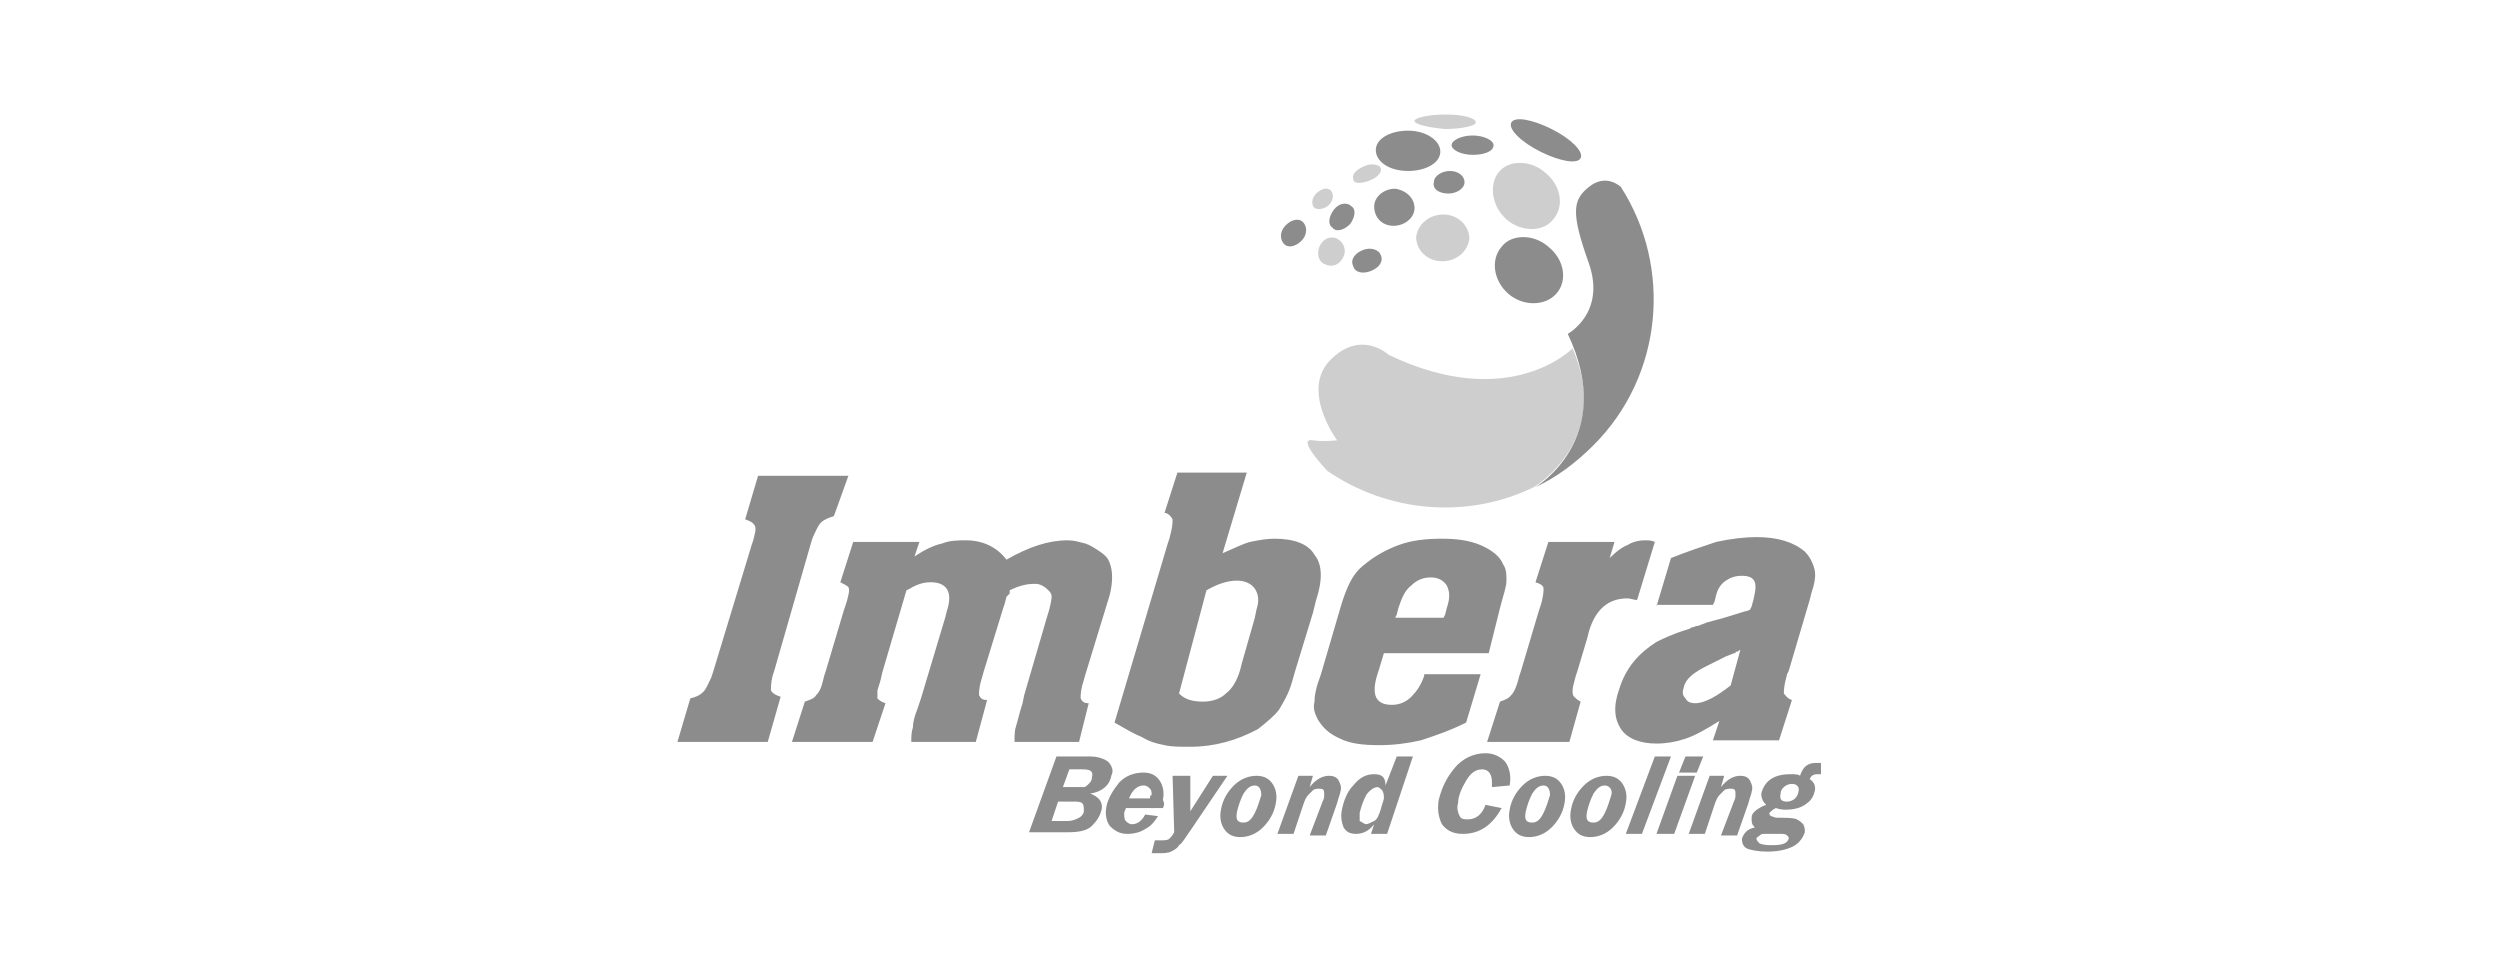 <?xml version="1.0" encoding="utf-8"?>
<!-- Generator: Adobe Illustrator 27.3.1, SVG Export Plug-In . SVG Version: 6.00 Build 0)  -->
<svg version="1.1" id="Capa_1" xmlns="http://www.w3.org/2000/svg" xmlns:xlink="http://www.w3.org/1999/xlink" x="0px" y="0px"
	 viewBox="0 0 155 60" style="enable-background:new 0 0 155 60;" xml:space="preserve">
<style type="text/css">
	.st0{fill:#8C8C8C;}
	.st1{fill:#CECECE;}
</style>
<g>
	<path class="st0" d="M42,46l0.8-2.7c0.4-0.1,0.6-0.2,0.8-0.4c0.2-0.2,0.3-0.5,0.5-0.9l0.1-0.3l2.4-7.9l0.1-0.3
		c0.1-0.4,0.2-0.7,0.1-0.9c-0.1-0.2-0.3-0.3-0.6-0.4l0.8-2.7h5.6L51.7,32c-0.3,0.1-0.6,0.2-0.8,0.4c-0.2,0.2-0.3,0.5-0.5,0.9
		l-0.1,0.3L48,41.6l-0.1,0.3c-0.1,0.4-0.1,0.7-0.1,0.9c0.1,0.2,0.3,0.3,0.6,0.4L47.6,46H42L42,46z M52.1,36.1l0.8-2.5H57l-0.3,0.9
		c0.6-0.4,1.2-0.7,1.7-0.8c0.5-0.2,1-0.2,1.5-0.2c1,0,1.9,0.4,2.5,1.2c1.4-0.8,2.6-1.2,3.8-1.2c0.4,0,0.7,0.1,1.1,0.2
		c0.3,0.1,0.6,0.3,0.9,0.5c0.3,0.2,0.5,0.4,0.6,0.7c0.2,0.5,0.2,1.2,0,2l-1.5,4.9l-0.2,0.7c-0.1,0.4-0.1,0.6-0.1,0.8
		c0.1,0.2,0.2,0.3,0.5,0.3L66.9,46h-4c0-0.4,0-0.7,0.1-1c0.1-0.3,0.2-0.8,0.4-1.4l0.1-0.5l1.4-4.8c0.2-0.6,0.3-1.1,0.3-1.3
		c0-0.2-0.1-0.3-0.2-0.4c-0.1-0.1-0.2-0.2-0.4-0.3c-0.2-0.1-0.3-0.1-0.5-0.1c-0.4,0-0.9,0.1-1.5,0.4l0,0.2L62.4,37l-0.1,0.4
		l-0.1,0.3L61,41.6l-0.2,0.7c-0.1,0.4-0.1,0.6-0.1,0.8c0.1,0.2,0.2,0.3,0.5,0.3L60.5,46h-4c0-0.3,0-0.6,0.1-0.9
		c0-0.3,0.1-0.7,0.3-1.2l0.2-0.6l1.5-5l0.1-0.4c0.4-1.2,0-1.8-1-1.8c-0.4,0-0.8,0.1-1.3,0.4l-0.2,0.1l-1.5,5.1
		c-0.1,0.5-0.2,0.8-0.3,1.1c0,0.2,0,0.4,0,0.5c0.1,0.1,0.2,0.2,0.5,0.3L54.1,46h-5l0.8-2.5c0.3-0.1,0.6-0.2,0.7-0.4
		c0.2-0.2,0.3-0.4,0.4-0.8l0.1-0.4l0.1-0.3l1.1-3.7l0.1-0.3l0.1-0.3c0.1-0.4,0.2-0.7,0.1-0.9C52.5,36.3,52.3,36.2,52.1,36.1
		L52.1,36.1z M72.2,31.8l0.8-2.5h4.3l-1.5,5c0.7-0.3,1.3-0.6,1.7-0.7c0.5-0.1,1-0.2,1.5-0.2c1.2,0,2.1,0.3,2.5,1
		c0.5,0.6,0.5,1.6,0.1,2.8L81.4,38l-1.1,3.6l-0.2,0.7c-0.2,0.7-0.5,1.2-0.8,1.7c-0.3,0.4-0.8,0.8-1.3,1.2c-1.3,0.7-2.7,1.1-4.2,1.1
		c-0.6,0-1.2,0-1.6-0.1c-0.5-0.1-0.9-0.2-1.4-0.5c-0.5-0.2-1-0.5-1.7-0.9l3.3-11.1l0.1-0.3l0.1-0.4c0.1-0.4,0.1-0.7,0.1-0.8
		C72.6,32,72.4,31.8,72.2,31.8L72.2,31.8z M73.1,43c0.4,0.4,0.9,0.5,1.5,0.5c0.6,0,1.1-0.2,1.4-0.5c0.4-0.3,0.7-0.8,0.9-1.5l0.1-0.4
		l0.8-2.8l0.1-0.5c0.2-0.6,0.1-1-0.1-1.3c-0.2-0.3-0.6-0.5-1.1-0.5c-0.6,0-1.2,0.2-1.9,0.6L73.1,43L73.1,43z M92.3,40.5h-6.5l-0.3,1
		l-0.1,0.3c-0.4,1.3-0.1,1.9,0.9,1.9c0.5,0,0.9-0.2,1.2-0.5c0.3-0.3,0.6-0.7,0.8-1.3l0-0.1h3.5l-0.9,3c-1,0.5-1.9,0.8-2.8,1.1
		c-0.9,0.2-1.7,0.3-2.6,0.3c-1,0-1.8-0.1-2.4-0.4c-0.7-0.3-1.1-0.7-1.4-1.2c-0.2-0.4-0.3-0.7-0.2-1.1c0-0.4,0.1-0.9,0.4-1.7l1.2-4.1
		c0.2-0.7,0.4-1.2,0.6-1.6c0.2-0.4,0.5-0.8,0.9-1.1c0.6-0.5,1.3-0.9,2.1-1.2c0.8-0.3,1.7-0.4,2.7-0.4c0.9,0,1.7,0.1,2.4,0.4
		c0.7,0.3,1.2,0.7,1.4,1.2c0.2,0.3,0.2,0.6,0.2,1c0,0.4-0.2,0.9-0.4,1.7L92.3,40.5L92.3,40.5z M86.5,38.3h3l0.1-0.2l0.1-0.4
		c0.2-0.6,0.2-1,0-1.4c-0.2-0.3-0.5-0.5-1-0.5c-0.5,0-0.9,0.2-1.2,0.5c-0.4,0.3-0.6,0.8-0.8,1.4l-0.1,0.4L86.5,38.3L86.5,38.3z
		 M92.2,46l0.8-2.5c0.3-0.1,0.5-0.2,0.6-0.3c0.1-0.1,0.2-0.2,0.3-0.4c0.1-0.2,0.2-0.5,0.3-0.9l0.1-0.3l1.1-3.7l0.1-0.3
		c0.2-0.6,0.2-1,0.2-1.1c0-0.2-0.2-0.3-0.5-0.4l0.8-2.5h4.1l-0.3,1l0,0c0.4-0.4,0.8-0.7,1.1-0.8c0.3-0.2,0.7-0.3,1.1-0.3
		c0.2,0,0.4,0,0.6,0.1l-1.1,3.6c-0.2,0-0.4-0.1-0.6-0.1c-1.2,0-2,0.7-2.4,2.1l-0.1,0.4l-0.6,2l-0.1,0.3c-0.1,0.4-0.2,0.7-0.2,0.9
		c0,0.2,0,0.3,0.1,0.4c0.1,0.1,0.2,0.2,0.4,0.3L97.3,46H92.2L92.2,46z M102.7,37.6l0.9-3c1-0.4,1.9-0.7,2.8-1
		c0.9-0.2,1.8-0.3,2.5-0.3c1.3,0,2.3,0.3,3,0.9c0.3,0.3,0.5,0.7,0.6,1.1c0.1,0.4,0,0.9-0.2,1.5l-0.1,0.4l-1.3,4.4l-0.1,0.2l-0.1,0.4
		c-0.1,0.4-0.1,0.7-0.1,0.8c0.1,0.1,0.2,0.3,0.5,0.4l-0.8,2.5h-4.1l0.4-1.2c-0.8,0.5-1.5,0.9-2.1,1.1c-0.6,0.2-1.2,0.3-1.8,0.3
		c-1,0-1.8-0.3-2.2-0.9c-0.4-0.6-0.5-1.4-0.1-2.5c0.4-1.3,1.2-2.2,2.3-2.9c0.4-0.2,1-0.5,2-0.8c0.1,0,0.1-0.1,0.2-0.1
		c0.1,0,0.2-0.1,0.4-0.1c0.2-0.1,0.3-0.1,0.5-0.2c0.4-0.1,0.7-0.2,1.1-0.3l1.3-0.4c0,0,0.1,0,0.3-0.1l0.1-0.2
		c0.2-0.7,0.3-1.2,0.2-1.5c-0.1-0.3-0.4-0.4-0.8-0.4c-0.4,0-0.7,0.1-1,0.3c-0.3,0.2-0.5,0.5-0.6,0.9l-0.1,0.4l-0.1,0.2H102.7
		L102.7,37.6z M107.9,40.3c-0.1,0-0.1,0.1-0.2,0.1c-0.1,0-0.1,0-0.1,0.1c0,0-0.1,0-0.1,0l-0.5,0.2l-0.6,0.3l-0.6,0.3
		c-0.8,0.4-1.3,0.8-1.4,1.3c-0.1,0.3-0.1,0.5,0.1,0.7c0.1,0.2,0.3,0.3,0.6,0.3c0.3,0,0.6-0.1,1-0.3c0.4-0.2,0.8-0.5,1.2-0.8
		L107.9,40.3L107.9,40.3z"/>
	<path class="st0" d="M93.5,18.2c0.9,0.8,2.3,0.8,3,0c0.7-0.8,0.5-2.1-0.5-2.9c-0.9-0.8-2.3-0.8-2.9,0
		C92.4,16.1,92.6,17.4,93.5,18.2L93.5,18.2z"/>
	<path class="st1" d="M93.4,13.6c0.9,0.8,2.3,0.8,2.9,0c0.7-0.8,0.5-2.1-0.5-2.9c-0.9-0.8-2.3-0.8-2.9,0
		C92.3,11.5,92.5,12.8,93.4,13.6L93.4,13.6z"/>
	<path class="st0" d="M95.5,9.4c1.2,0.6,2.3,0.8,2.5,0.4c0.2-0.4-0.6-1.2-1.8-1.8c-1.2-0.6-2.3-0.8-2.5-0.4
		C93.5,8,94.3,8.8,95.5,9.4L95.5,9.4z"/>
	<path class="st1" d="M89.6,8c1,0,1.9-0.2,1.9-0.4c0-0.3-0.8-0.5-1.9-0.5c-1,0-1.9,0.2-1.9,0.4C87.7,7.7,88.5,7.9,89.6,8L89.6,8z"/>
	<path class="st0" d="M91.3,9.6c0.7,0,1.3-0.2,1.3-0.6c0-0.3-0.6-0.6-1.3-0.6C90.6,8.4,90,8.7,90,9C90,9.3,90.6,9.6,91.3,9.6
		L91.3,9.6z"/>
	<path class="st0" d="M89.8,12c0.5,0,1-0.3,1-0.7c0-0.4-0.4-0.7-0.9-0.7c-0.5,0-1,0.3-1,0.7C88.8,11.7,89.2,12,89.8,12L89.8,12z"/>
	<path class="st1" d="M89.4,16.2c0.9,0,1.6-0.6,1.7-1.4c0-0.8-0.7-1.5-1.6-1.5c-0.9,0-1.6,0.6-1.7,1.4
		C87.8,15.5,88.5,16.2,89.4,16.2L89.4,16.2z"/>
	<path class="st0" d="M86.4,14c0.7,0,1.3-0.5,1.3-1.1c0-0.6-0.5-1.1-1.2-1.2c-0.7,0-1.3,0.5-1.3,1.1C85.2,13.5,85.7,14,86.4,14
		L86.4,14z"/>
	<path class="st0" d="M85,16.8c0.5-0.2,0.8-0.6,0.6-1c-0.1-0.3-0.6-0.5-1.1-0.3c-0.5,0.2-0.8,0.6-0.6,1C84,16.9,84.5,17,85,16.8
		L85,16.8z"/>
	<path class="st0" d="M83.7,13.9c0.3-0.4,0.4-0.9,0.1-1.1c-0.3-0.3-0.8-0.2-1.1,0.2c-0.3,0.4-0.4,0.9-0.1,1.1
		C82.8,14.4,83.3,14.3,83.7,13.9L83.7,13.9z"/>
	<path class="st1" d="M82.4,12.7c0.3-0.3,0.3-0.7,0.1-0.9c-0.2-0.2-0.6-0.1-0.9,0.2c-0.3,0.3-0.3,0.7-0.1,0.9
		C81.7,13,82.1,13,82.4,12.7L82.4,12.7z"/>
	<path class="st0" d="M80.8,14.8c0.3-0.4,0.2-0.9-0.1-1.1c-0.3-0.2-0.8,0-1.1,0.4c-0.3,0.4-0.2,0.9,0.1,1.1
		C80,15.4,80.5,15.2,80.8,14.8L80.8,14.8z"/>
	<path class="st0" d="M87.3,10.6c1.1,0,2-0.5,2-1.2c0-0.7-0.9-1.3-2-1.3c-1.1,0-2,0.5-2,1.2C85.3,10,86.1,10.6,87.3,10.6L87.3,10.6z
		"/>
	<path class="st1" d="M82.3,29.2c3.8,2.6,8.7,3,12.8,1c0,0,4.9-2.9,2.4-8.6c0,0-3.9,4-11.4,0.4c0,0-1.7-1.6-3.6,0.3
		c-1.9,1.9,0.4,5,0.4,5s-0.8,0.1-1.5,0C80.3,27.1,82.3,29.2,82.3,29.2L82.3,29.2z"/>
	<path class="st1" d="M84.9,11.2c0.5-0.2,0.8-0.5,0.7-0.8c-0.1-0.2-0.6-0.3-1-0.1c-0.5,0.2-0.8,0.5-0.7,0.8
		C83.9,11.4,84.4,11.4,84.9,11.2L84.9,11.2z"/>
	<path class="st1" d="M82.9,14.8c-0.4-0.2-0.9,0-1.1,0.5c-0.2,0.5,0,1,0.4,1.1c0.4,0.2,0.9,0,1.1-0.5C83.5,15.5,83.3,15,82.9,14.8
		L82.9,14.8z"/>
	<path class="st0" d="M100.5,11.6c0,0-0.9-0.9-2,0c-1,0.8-1.1,1.6,0,4.7c1.1,3.1-1.3,4.4-1.3,4.4c3.1,6.5-2,9.5-2,9.5
		c1.3-0.6,2.5-1.5,3.6-2.6C103.1,23.3,103.7,16.6,100.5,11.6L100.5,11.6z"/>
	<path class="st0" d="M65.5,46.9h2.1c0.4,0,0.7,0.1,0.9,0.2c0.2,0.1,0.3,0.2,0.4,0.4c0.1,0.2,0.1,0.4,0,0.6c-0.1,0.6-0.6,1-1.3,1.1
		c0.5,0.2,0.8,0.5,0.7,1c-0.1,0.4-0.3,0.7-0.6,1c-0.3,0.3-0.8,0.4-1.5,0.4h-2.4L65.5,46.9L65.5,46.9z M66.3,47.7l-0.4,1.1h0.8
		c0.3,0,0.4,0,0.5,0c0.1,0,0.2-0.1,0.3-0.2c0.1-0.1,0.2-0.2,0.2-0.4c0.1-0.4-0.1-0.5-0.6-0.5H66.3L66.3,47.7z M65.6,49.7l-0.4,1.2h1
		c0.3,0,0.5-0.1,0.7-0.2c0.2-0.1,0.3-0.3,0.3-0.4c0-0.2,0-0.4-0.1-0.5c-0.1-0.1-0.3-0.1-0.6-0.1H65.6L65.6,49.7z M72.1,50.1h-2.3
		c0,0.1-0.1,0.2-0.1,0.3c0,0.2,0,0.4,0.1,0.5c0.1,0.1,0.2,0.2,0.4,0.2c0.3,0,0.6-0.2,0.8-0.6l0.8,0.1c-0.2,0.3-0.4,0.6-0.8,0.8
		c-0.3,0.2-0.7,0.3-1.1,0.3c-0.5,0-0.8-0.2-1.1-0.5c-0.2-0.3-0.3-0.7-0.2-1.2c0.1-0.5,0.4-1,0.8-1.5c0.4-0.4,0.9-0.6,1.5-0.6
		c0.5,0,0.8,0.2,1,0.5c0.2,0.3,0.3,0.7,0.2,1.2C72.2,49.8,72.2,49.9,72.1,50.1L72.1,50.1z M70,49.5h1.3c0-0.1,0-0.2,0.1-0.2
		c0-0.2,0-0.3-0.1-0.4c-0.1-0.1-0.2-0.2-0.4-0.2C70.5,48.7,70.2,49,70,49.5L70,49.5z M76.1,48.1l-2.3,3.4c-0.3,0.4-0.5,0.8-0.7,0.9
		c-0.1,0.2-0.3,0.3-0.5,0.4c-0.2,0.1-0.5,0.1-0.8,0.1c-0.2,0-0.3,0-0.4,0l0.2-0.8c0.2,0,0.3,0,0.4,0c0.2,0,0.4,0,0.5-0.1
		c0.1-0.1,0.2-0.2,0.3-0.4l-0.1-3.5h1.1l0,2.2l1.4-2.2H76.1L76.1,48.1z M77.9,48.1c0.5,0,0.8,0.2,1,0.5c0.2,0.3,0.3,0.7,0.2,1.2
		c-0.1,0.6-0.4,1.1-0.8,1.5c-0.4,0.4-0.9,0.6-1.4,0.6c-0.5,0-0.8-0.2-1-0.5c-0.2-0.3-0.3-0.7-0.2-1.2c0.1-0.6,0.4-1.1,0.8-1.5
		C76.9,48.3,77.4,48.1,77.9,48.1L77.9,48.1z M77.8,48.7c-0.3,0-0.5,0.2-0.7,0.5c-0.2,0.4-0.3,0.7-0.4,1.1c-0.1,0.5,0,0.7,0.4,0.7
		c0.3,0,0.5-0.2,0.7-0.6c0.2-0.4,0.3-0.8,0.4-1.1C78.2,49,78.1,48.7,77.8,48.7L77.8,48.7z M81.4,48.1l-0.2,0.7
		c0.4-0.5,0.8-0.7,1.2-0.7c0.3,0,0.5,0.1,0.6,0.3c0.1,0.2,0.2,0.4,0.1,0.7c0,0.1-0.1,0.3-0.2,0.7l-0.7,2h-1l0.8-2.1
		c0.1-0.2,0.1-0.3,0.1-0.4c0-0.3,0-0.4-0.3-0.4c-0.1,0-0.3,0-0.4,0.1c-0.1,0.1-0.2,0.2-0.3,0.3c-0.1,0.1-0.2,0.3-0.3,0.6l-0.6,1.8
		h-1l1.3-3.6H81.4L81.4,48.1z M86,51.7h-1l0.2-0.6c-0.3,0.4-0.7,0.6-1.1,0.6c-0.4,0-0.6-0.1-0.8-0.4c-0.1-0.3-0.2-0.6-0.1-1.1
		c0.1-0.5,0.3-1.1,0.7-1.5c0.4-0.5,0.8-0.7,1.3-0.7c0.5,0,0.7,0.2,0.7,0.7l0.7-1.8h1L86,51.7L86,51.7z M84.7,51.1
		c0.1,0,0.3-0.1,0.5-0.2c0.2-0.1,0.3-0.4,0.4-0.7c0.1-0.4,0.2-0.6,0.2-0.7c0-0.2,0-0.3-0.1-0.5c-0.1-0.1-0.2-0.2-0.3-0.2
		c-0.2,0-0.5,0.2-0.7,0.5c-0.2,0.4-0.3,0.7-0.4,1.1c0,0.2,0,0.4,0,0.5C84.5,51,84.6,51.1,84.7,51.1L84.7,51.1z M93.6,48.7l-1.1,0.1
		c0-0.1,0-0.1,0-0.2c0-0.2,0-0.4-0.1-0.6c-0.1-0.2-0.3-0.3-0.5-0.3c-0.4,0-0.7,0.2-1,0.7c-0.3,0.5-0.5,1-0.5,1.4
		c-0.1,0.3,0,0.6,0.1,0.8c0.1,0.2,0.3,0.2,0.5,0.2c0.5,0,0.9-0.3,1.1-0.9l1,0.2c-0.6,1.1-1.4,1.6-2.4,1.6c-0.6,0-1-0.2-1.3-0.6
		c-0.2-0.4-0.3-0.9-0.2-1.5c0.2-0.8,0.5-1.4,1-2c0.5-0.6,1.2-0.9,1.9-0.9c0.5,0,0.9,0.2,1.2,0.5C93.6,47.6,93.7,48.1,93.6,48.7
		L93.6,48.7z M95.8,48.1c0.5,0,0.8,0.2,1,0.5c0.2,0.3,0.3,0.7,0.2,1.2c-0.1,0.6-0.4,1.1-0.8,1.5c-0.4,0.4-0.9,0.6-1.4,0.6
		c-0.5,0-0.8-0.2-1-0.5c-0.2-0.3-0.3-0.7-0.2-1.2c0.1-0.6,0.4-1.1,0.8-1.5C94.8,48.3,95.3,48.1,95.8,48.1L95.8,48.1z M95.7,48.7
		c-0.3,0-0.5,0.2-0.7,0.5c-0.2,0.4-0.3,0.7-0.4,1.1c-0.1,0.5,0,0.7,0.4,0.7c0.3,0,0.5-0.2,0.7-0.6c0.2-0.4,0.3-0.8,0.4-1.1
		C96.1,49,96,48.7,95.7,48.7L95.7,48.7z M99.6,48.1c0.5,0,0.8,0.2,1,0.5c0.2,0.3,0.3,0.7,0.2,1.2c-0.1,0.6-0.4,1.1-0.8,1.5
		c-0.4,0.4-0.9,0.6-1.4,0.6c-0.5,0-0.8-0.2-1-0.5c-0.2-0.3-0.3-0.7-0.2-1.2c0.1-0.6,0.4-1.1,0.8-1.5C98.6,48.3,99.1,48.1,99.6,48.1
		L99.6,48.1z M99.5,48.7c-0.3,0-0.5,0.2-0.7,0.5c-0.2,0.4-0.3,0.7-0.4,1.1c-0.1,0.5,0,0.7,0.4,0.7c0.3,0,0.5-0.2,0.7-0.6
		c0.2-0.4,0.3-0.8,0.4-1.1C100,49,99.8,48.7,99.5,48.7L99.5,48.7z M103.6,46.9l-1.8,4.8h-1l1.8-4.8H103.6L103.6,46.9z M105.6,46.9
		l-0.4,1h-1.1l0.4-1H105.6L105.6,46.9z M105.1,48.1l-1.3,3.6h-1.1l1.3-3.6H105.1L105.1,48.1z M106.9,48.1l-0.2,0.7
		c0.4-0.5,0.8-0.7,1.2-0.7c0.3,0,0.5,0.1,0.6,0.3c0.1,0.2,0.2,0.4,0.1,0.7c0,0.1-0.1,0.3-0.2,0.7l-0.7,2h-1l0.8-2.1
		c0.1-0.2,0.1-0.3,0.1-0.4c0-0.3,0-0.4-0.3-0.4c-0.1,0-0.3,0-0.4,0.1c-0.1,0.1-0.2,0.2-0.3,0.3c-0.1,0.1-0.2,0.3-0.3,0.6l-0.6,1.8
		h-1l1.3-3.6H106.9L106.9,48.1z M112.9,48c-0.1,0-0.2,0-0.2,0c-0.3,0-0.4,0.1-0.5,0.3c0.3,0.2,0.4,0.5,0.3,0.8
		c-0.1,0.4-0.3,0.6-0.6,0.8c-0.3,0.2-0.7,0.3-1.2,0.3c-0.1,0-0.3,0-0.6-0.1c-0.2,0.1-0.3,0.2-0.4,0.3c0,0.1,0,0.1,0.1,0.2
		c0.1,0,0.2,0.1,0.4,0.1c0.6,0,1,0,1.2,0.1c0.2,0.1,0.3,0.2,0.4,0.3c0.1,0.2,0.1,0.3,0.1,0.5c-0.1,0.3-0.3,0.6-0.6,0.8
		c-0.3,0.2-0.9,0.4-1.7,0.4c-0.6,0-1.1-0.1-1.3-0.2c-0.2-0.1-0.3-0.3-0.3-0.6c0.1-0.3,0.3-0.6,0.8-0.7c-0.2-0.2-0.2-0.3-0.2-0.6
		c0-0.2,0.1-0.3,0.2-0.4c0.1-0.1,0.4-0.3,0.7-0.4c-0.2-0.2-0.3-0.4-0.3-0.7c0.1-0.4,0.3-0.7,0.6-0.9c0.3-0.2,0.7-0.3,1.2-0.3
		c0.3,0,0.5,0,0.6,0.1c0.2-0.6,0.5-0.8,1-0.8c0.1,0,0.2,0,0.3,0L112.9,48L112.9,48z M111.1,48.6c-0.2,0-0.4,0.1-0.5,0.2
		c-0.1,0.1-0.2,0.2-0.2,0.4c-0.1,0.4,0.1,0.5,0.4,0.5c0.2,0,0.4-0.1,0.5-0.2c0.1-0.1,0.2-0.3,0.2-0.4
		C111.6,48.8,111.4,48.6,111.1,48.6L111.1,48.6z M109.9,52.4c0.6,0,0.9-0.1,1-0.4c0-0.1,0-0.1-0.1-0.2c-0.1-0.1-0.2-0.1-0.5-0.1
		c-0.3,0-0.6,0-0.8,0c-0.1,0-0.1,0-0.1,0c-0.1,0-0.2,0-0.3,0.1c-0.1,0.1-0.2,0.1-0.2,0.2c0,0.1,0.1,0.2,0.2,0.3
		C109.4,52.4,109.6,52.4,109.9,52.4L109.9,52.4z"/>
</g>
</svg>

